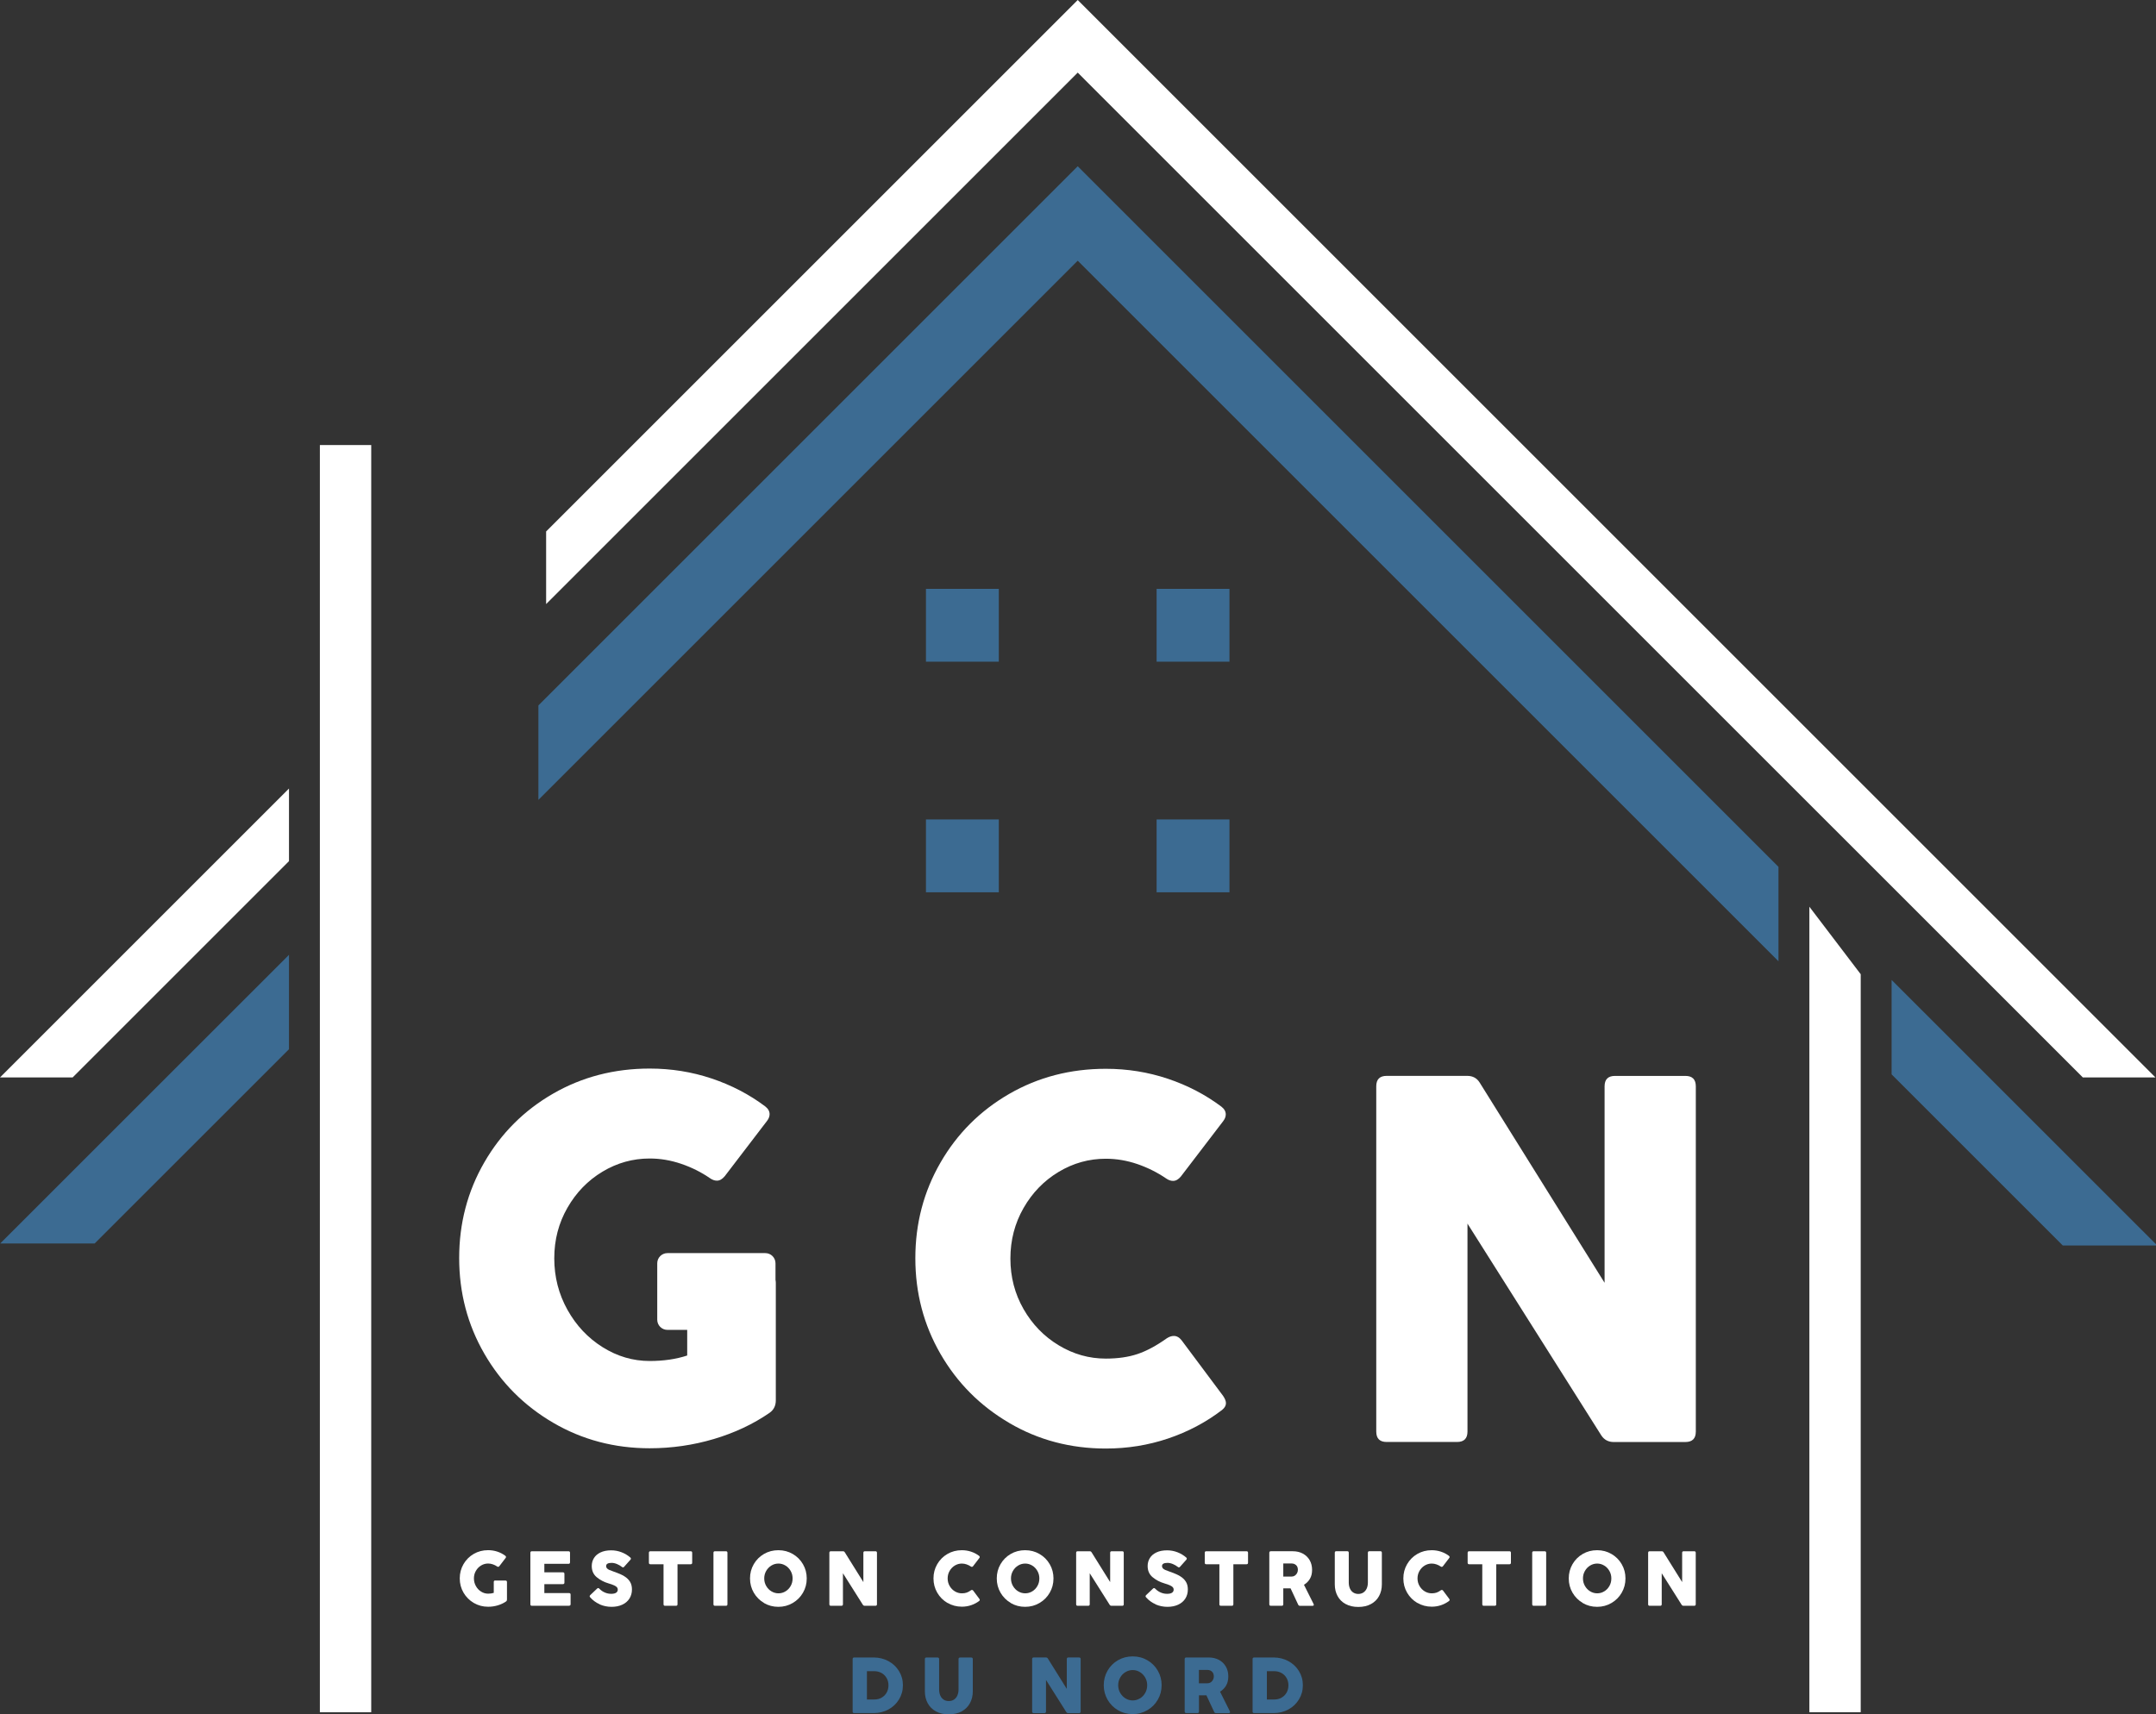 <svg xmlns="http://www.w3.org/2000/svg" id="Calque_2" data-name="Calque 2" viewBox="0 0 558.42 444.14"><rect x="0" y="0" width="558.42" height="444.14" fill="#333333" stroke="none"/><defs><style>      .cls-1 {        fill: #3c6b92;      }      .cls-2 {        fill: #fff;      }    </style></defs><g id="Calque_1-2" data-name="Calque 1"><g><path class="cls-2" d="M261.41,368.65c-7.54-4.41-13.48-10.37-17.82-17.89-4.34-7.52-6.51-15.77-6.51-24.78s2.17-17.26,6.51-24.78c4.34-7.52,10.27-13.44,17.79-17.79,7.52-4.34,15.86-6.51,25.05-6.51,5.58,0,10.92.86,16.03,2.57,5.11,1.71,9.73,4.12,13.87,7.22.77.59,1.15,1.26,1.15,2.03,0,.59-.23,1.17-.68,1.76l-10.94,14.31c-.63.77-1.31,1.15-2.03,1.15-.59,0-1.17-.2-1.76-.61-2.3-1.57-4.79-2.82-7.49-3.75-2.7-.92-5.42-1.38-8.17-1.38-4.37,0-8.44,1.14-12.22,3.41-3.78,2.27-6.81,5.39-9.08,9.35-2.27,3.96-3.41,8.33-3.41,13.1s1.14,9.14,3.41,13.1c2.27,3.96,5.31,7.09,9.11,9.38,3.8,2.3,7.87,3.44,12.19,3.44,3.1,0,5.84-.39,8.2-1.18,2.36-.79,4.89-2.15,7.6-4.08.63-.41,1.24-.61,1.82-.61.76,0,1.44.38,2.03,1.15l10.73,14.38c.49.72.74,1.35.74,1.89,0,.63-.34,1.21-1.01,1.76-4.19,3.2-8.84,5.66-13.97,7.39-5.13,1.73-10.51,2.6-16.13,2.6-9.14,0-17.47-2.2-25.01-6.62Z"></path><path class="cls-2" d="M377.39,373.58h-18.23c-1.8,0-2.7-.9-2.7-2.7v-89.45c0-1.8.9-2.7,2.7-2.7h20.86c1.44,0,2.52.59,3.24,1.76l32.34,51.85v-50.9c0-1.8.9-2.7,2.7-2.7h18.23c1.8,0,2.7.9,2.7,2.7v89.45c0,1.8-.9,2.7-2.7,2.7h-18.57c-1.4,0-2.48-.58-3.24-1.76l-34.63-54.82v53.87c0,1.8-.9,2.7-2.7,2.7Z"></path><path class="cls-2" d="M200.86,331.51v-4.22c0-1.46-1.18-2.64-2.64-2.64h-25.35c-1.46,0-2.64,1.18-2.64,2.64v14.61c0,1.46,1.18,2.64,2.64,2.64h5.12v6.64c-2.88.95-6.12,1.42-9.72,1.42-4.32,0-8.38-1.19-12.19-3.58-3.8-2.38-6.84-5.61-9.11-9.69-2.27-4.07-3.41-8.52-3.41-13.33s1.14-9.14,3.41-13.1c2.27-3.96,5.3-7.08,9.08-9.35,3.78-2.27,7.85-3.41,12.22-3.41,2.74,0,5.47.46,8.17,1.38,2.7.92,5.2,2.17,7.49,3.75.58.4,1.17.61,1.75.61.72,0,1.39-.38,2.03-1.15l10.94-14.31c.45-.58.68-1.17.68-1.76,0-.76-.38-1.44-1.15-2.03-4.14-3.11-8.77-5.51-13.87-7.22-5.11-1.71-10.45-2.57-16.03-2.57-9.18,0-17.53,2.17-25.05,6.51-7.52,4.34-13.45,10.27-17.79,17.79-4.34,7.52-6.51,15.78-6.51,24.78s2.17,17.26,6.51,24.78c4.34,7.52,10.28,13.48,17.82,17.89,7.54,4.41,15.88,6.62,25.01,6.62,5.71,0,11.26-.8,16.64-2.4,5.38-1.6,10.18-3.86,14.41-6.78,1.08-.76,1.62-1.84,1.62-3.24v-30.45c0-.3-.04-.57-.09-.82Z"></path><rect class="cls-2" x="82.85" y="115.3" width="13.3" height="328.3"></rect><polygon class="cls-2" points="468.64 443.6 481.94 443.6 481.94 252.4 468.64 234.91 468.64 443.6"></polygon><path class="cls-2" d="M128.29,409.48h2.62c.27,0,.4.13.4.4v4.54c0,.21-.08.37-.24.48-.63.44-1.35.77-2.15,1.01s-1.63.36-2.48.36c-1.36,0-2.6-.33-3.73-.99-1.12-.66-2.01-1.55-2.66-2.67-.65-1.12-.97-2.35-.97-3.69s.32-2.57.97-3.69c.65-1.12,1.53-2,2.65-2.65,1.12-.65,2.36-.97,3.73-.97.83,0,1.63.13,2.39.38.76.25,1.45.61,2.07,1.08.11.09.17.19.17.3,0,.09-.03.17-.1.26l-1.63,2.13c-.09.11-.19.17-.3.17-.09,0-.17-.03-.26-.09-.34-.23-.71-.42-1.12-.56-.4-.14-.81-.21-1.22-.21-.65,0-1.26.17-1.82.51-.56.34-1.01.8-1.35,1.39-.34.59-.51,1.24-.51,1.95s.17,1.38.51,1.99c.34.61.79,1.09,1.36,1.44.57.36,1.17.53,1.82.53.54,0,1.02-.07,1.45-.21v-2.81c0-.27.13-.4.4-.4Z"></path><path class="cls-2" d="M147.39,416.02h-9.62c-.27,0-.4-.13-.4-.4v-13.33c0-.27.13-.4.4-.4h9.47c.27,0,.4.13.4.4v2.46c0,.27-.13.4-.4.4h-6.25v2.2h4.8c.27,0,.4.13.4.4v2.26c0,.27-.13.4-.4.4h-4.8v2.32h6.4c.27,0,.4.13.4.4v2.47c0,.27-.13.4-.4.4Z"></path><path class="cls-2" d="M155.35,415.64c-.96-.42-1.79-1.02-2.5-1.82-.08-.09-.12-.18-.12-.27,0-.1.05-.2.15-.3l1.78-1.69c.09-.09.18-.13.27-.13.11,0,.2.05.29.15.43.44.91.78,1.44,1,.53.23,1.08.34,1.65.34s1-.1,1.28-.29c.28-.2.42-.46.42-.79,0-.23-.06-.43-.19-.59s-.36-.33-.71-.5-.87-.35-1.54-.55c-1.12-.33-2.12-.85-2.99-1.57-.88-.72-1.31-1.7-1.31-2.92,0-.73.18-1.41.55-2.02.37-.62.93-1.11,1.69-1.48.76-.37,1.69-.56,2.8-.56.93,0,1.82.17,2.68.5.85.33,1.61.79,2.27,1.36.1.09.15.18.15.29,0,.09-.04.19-.12.28l-1.63,1.83c-.09.11-.18.16-.29.16-.09,0-.18-.04-.27-.11-.38-.3-.8-.55-1.28-.75-.48-.2-.95-.31-1.41-.31-.95,0-1.42.28-1.42.84,0,.23.08.43.23.59.15.16.36.3.62.41s.66.27,1.19.45c.07.02.18.06.33.11.95.34,1.74.69,2.36,1.08.62.38,1.11.85,1.45,1.4.34.55.51,1.22.51,2,0,.9-.22,1.69-.65,2.37-.44.68-1.05,1.21-1.85,1.58-.8.37-1.72.56-2.78.56s-2.1-.21-3.05-.62Z"></path><path class="cls-2" d="M175.08,416.02h-2.82c-.27,0-.4-.13-.4-.4v-10.36h-3.39c-.27,0-.4-.13-.4-.4v-2.57c0-.27.13-.4.4-.4h10.41c.27,0,.4.13.4.4v2.57c0,.27-.13.4-.4.4h-3.4v10.36c0,.27-.13.4-.4.4Z"></path><path class="cls-2" d="M188.01,416.02h-2.82c-.27,0-.4-.13-.4-.4v-13.33c0-.27.13-.4.4-.4h2.82c.27,0,.4.13.4.4v13.33c0,.27-.13.4-.4.4Z"></path><path class="cls-2" d="M197.89,415.29c-1.12-.66-2.01-1.55-2.66-2.67-.65-1.12-.97-2.35-.97-3.69s.32-2.57.97-3.69c.65-1.12,1.53-2,2.65-2.65,1.12-.65,2.36-.97,3.73-.97s2.6.33,3.72.98,2,1.53,2.65,2.65c.65,1.12.97,2.34.97,3.69s-.32,2.56-.97,3.69-1.53,2.01-2.66,2.67c-1.12.66-2.36.99-3.72.99s-2.6-.33-3.73-.99ZM203.44,412.29c.56-.34,1.01-.8,1.35-1.4.34-.59.5-1.24.5-1.96s-.17-1.36-.51-1.95c-.34-.59-.79-1.06-1.35-1.39-.56-.34-1.17-.51-1.81-.51s-1.26.17-1.82.51c-.56.34-1.01.8-1.35,1.39-.34.59-.51,1.24-.51,1.95s.17,1.36.51,1.95c.34.59.79,1.06,1.36,1.4.57.34,1.17.51,1.82.51s1.26-.17,1.82-.51Z"></path><path class="cls-2" d="M217.93,416.02h-2.72c-.27,0-.4-.13-.4-.4v-13.33c0-.27.13-.4.4-.4h3.11c.21,0,.38.09.48.26l4.82,7.73v-7.59c0-.27.13-.4.4-.4h2.72c.27,0,.4.13.4.4v13.33c0,.27-.13.4-.4.4h-2.77c-.21,0-.37-.09-.48-.26l-5.16-8.17v8.03c0,.27-.13.4-.4.4Z"></path><path class="cls-2" d="M245.41,415.29c-1.12-.66-2.01-1.55-2.66-2.67-.65-1.12-.97-2.35-.97-3.69s.32-2.57.97-3.69c.65-1.12,1.53-2,2.65-2.65,1.12-.65,2.36-.97,3.73-.97.83,0,1.63.13,2.39.38.76.25,1.45.61,2.07,1.08.11.09.17.19.17.3,0,.09-.03.17-.1.26l-1.63,2.13c-.09.11-.19.17-.3.17-.09,0-.17-.03-.26-.09-.34-.23-.71-.42-1.12-.56-.4-.14-.81-.21-1.22-.21-.65,0-1.26.17-1.82.51-.56.34-1.01.8-1.35,1.39-.34.59-.51,1.24-.51,1.95s.17,1.36.51,1.95c.34.59.79,1.06,1.36,1.4.57.34,1.17.51,1.82.51.46,0,.87-.06,1.22-.18.35-.12.73-.32,1.13-.61.09-.06.18-.09.27-.09.11,0,.21.06.3.17l1.6,2.14c.07.11.11.2.11.28,0,.09-.05.18-.15.26-.62.48-1.32.84-2.08,1.1-.76.26-1.57.39-2.4.39-1.36,0-2.6-.33-3.73-.99Z"></path><path class="cls-2" d="M261.8,415.29c-1.12-.66-2.01-1.55-2.66-2.67s-.97-2.35-.97-3.69.32-2.57.97-3.69,1.53-2,2.65-2.65c1.12-.65,2.36-.97,3.73-.97s2.6.33,3.72.98c1.12.65,2,1.53,2.65,2.65.65,1.12.97,2.34.97,3.69s-.32,2.56-.97,3.69-1.53,2.01-2.66,2.67c-1.12.66-2.36.99-3.72.99s-2.6-.33-3.73-.99ZM267.35,412.29c.56-.34,1.01-.8,1.35-1.4.34-.59.5-1.24.5-1.96s-.17-1.36-.51-1.95c-.34-.59-.79-1.06-1.35-1.39-.56-.34-1.17-.51-1.81-.51s-1.26.17-1.82.51c-.56.34-1.01.8-1.35,1.39-.34.59-.51,1.24-.51,1.95s.17,1.36.51,1.95c.34.59.79,1.06,1.36,1.4.57.34,1.17.51,1.82.51s1.26-.17,1.82-.51Z"></path><path class="cls-2" d="M281.85,416.02h-2.72c-.27,0-.4-.13-.4-.4v-13.33c0-.27.13-.4.4-.4h3.11c.21,0,.38.09.48.26l4.82,7.73v-7.59c0-.27.13-.4.4-.4h2.72c.27,0,.4.13.4.4v13.33c0,.27-.13.4-.4.4h-2.77c-.21,0-.37-.09-.48-.26l-5.16-8.17v8.03c0,.27-.13.4-.4.4Z"></path><path class="cls-2" d="M299.33,415.64c-.96-.42-1.79-1.02-2.5-1.82-.08-.09-.12-.18-.12-.27,0-.1.05-.2.15-.3l1.78-1.69c.09-.09.18-.13.27-.13.11,0,.2.05.29.15.43.44.91.78,1.44,1,.53.23,1.08.34,1.65.34s1-.1,1.28-.29c.28-.2.42-.46.42-.79,0-.23-.06-.43-.19-.59s-.36-.33-.71-.5-.87-.35-1.54-.55c-1.12-.33-2.12-.85-2.99-1.57-.88-.72-1.31-1.7-1.31-2.92,0-.73.18-1.41.55-2.02.37-.62.93-1.11,1.69-1.48.76-.37,1.69-.56,2.8-.56.93,0,1.82.17,2.68.5.85.33,1.61.79,2.27,1.36.1.09.15.18.15.29,0,.09-.04.19-.12.28l-1.63,1.83c-.09.11-.18.16-.29.16-.09,0-.18-.04-.27-.11-.38-.3-.8-.55-1.28-.75-.48-.2-.95-.31-1.41-.31-.95,0-1.42.28-1.42.84,0,.23.08.43.23.59.15.16.36.3.62.41s.66.27,1.19.45c.07.02.18.06.33.11.95.34,1.74.69,2.36,1.08.62.38,1.11.85,1.45,1.4.34.55.51,1.22.51,2,0,.9-.22,1.69-.65,2.37-.44.68-1.05,1.21-1.85,1.58-.8.37-1.72.56-2.78.56s-2.1-.21-3.05-.62Z"></path><path class="cls-2" d="M319.05,416.02h-2.82c-.27,0-.4-.13-.4-.4v-10.36h-3.39c-.27,0-.4-.13-.4-.4v-2.57c0-.27.13-.4.4-.4h10.41c.27,0,.4.13.4.4v2.57c0,.27-.13.4-.4.4h-3.4v10.36c0,.27-.13.4-.4.4Z"></path><path class="cls-2" d="M328.76,415.62v-13.33c0-.27.13-.4.4-.4h5.7c.97,0,1.83.2,2.59.61.75.41,1.34.97,1.76,1.7.42.73.63,1.56.63,2.5s-.18,1.67-.55,2.31c-.37.64-.88,1.16-1.55,1.57l2.49,4.98c.04.08.06.15.06.21,0,.08-.03.14-.1.19-.06.05-.15.07-.26.07h-3.22c-.22,0-.38-.1-.47-.3l-1.97-4.22c-.1,0-.24,0-.43,0h-1.46v4.11c0,.27-.13.4-.4.4h-2.82c-.27,0-.4-.13-.4-.4ZM335.37,408.2c.25-.16.44-.38.58-.64.14-.27.21-.55.21-.85,0-.53-.15-.94-.46-1.22s-.69-.43-1.14-.43h-2.18v3.39h2.15c.31,0,.59-.08.84-.24Z"></path><path class="cls-2" d="M348.53,415.57c-.92-.5-1.61-1.19-2.09-2.08s-.72-1.89-.72-3.02v-8.19c0-.27.13-.4.4-.4h2.82c.27,0,.4.13.4.4v7.68c0,.6.1,1.13.3,1.58.2.45.48.8.86,1.04.37.24.81.37,1.3.37s.94-.12,1.32-.37c.38-.25.66-.59.87-1.04.2-.45.3-.98.3-1.58v-7.68c0-.27.13-.4.4-.4h2.82c.27,0,.4.13.4.4v8.19c0,1.13-.24,2.13-.72,3.02-.48.89-1.18,1.58-2.1,2.08-.92.5-2.01.75-3.28.75s-2.35-.25-3.26-.75Z"></path><path class="cls-2" d="M367.11,415.29c-1.12-.66-2.01-1.55-2.66-2.67s-.97-2.35-.97-3.69.32-2.57.97-3.69,1.53-2,2.65-2.65c1.12-.65,2.36-.97,3.73-.97.83,0,1.63.13,2.39.38.76.25,1.45.61,2.07,1.08.11.09.17.19.17.3,0,.09-.03.17-.1.26l-1.63,2.13c-.09.11-.19.17-.3.17-.09,0-.17-.03-.26-.09-.34-.23-.71-.42-1.12-.56-.4-.14-.81-.21-1.22-.21-.65,0-1.26.17-1.82.51-.56.34-1.01.8-1.35,1.39-.34.59-.51,1.24-.51,1.95s.17,1.36.51,1.95c.34.59.79,1.06,1.36,1.4.57.34,1.17.51,1.82.51.46,0,.87-.06,1.22-.18.35-.12.73-.32,1.13-.61.09-.06.18-.09.27-.09.11,0,.21.06.3.17l1.6,2.14c.07.11.11.2.11.28,0,.09-.05.18-.15.26-.62.48-1.32.84-2.08,1.1-.76.26-1.57.39-2.4.39-1.36,0-2.6-.33-3.73-.99Z"></path><path class="cls-2" d="M387.14,416.02h-2.82c-.27,0-.4-.13-.4-.4v-10.36h-3.39c-.27,0-.4-.13-.4-.4v-2.57c0-.27.13-.4.4-.4h10.41c.27,0,.4.13.4.4v2.57c0,.27-.13.4-.4.4h-3.4v10.36c0,.27-.13.4-.4.4Z"></path><path class="cls-2" d="M400.07,416.02h-2.82c-.27,0-.4-.13-.4-.4v-13.33c0-.27.13-.4.4-.4h2.82c.27,0,.4.13.4.4v13.33c0,.27-.13.4-.4.4Z"></path><path class="cls-2" d="M409.95,415.29c-1.12-.66-2.01-1.55-2.66-2.67s-.97-2.35-.97-3.69.32-2.57.97-3.69,1.53-2,2.65-2.65c1.12-.65,2.36-.97,3.73-.97s2.6.33,3.72.98c1.12.65,2,1.53,2.65,2.65.65,1.12.97,2.34.97,3.69s-.32,2.56-.97,3.69c-.65,1.12-1.53,2.01-2.66,2.67-1.12.66-2.36.99-3.72.99s-2.6-.33-3.73-.99ZM415.5,412.29c.56-.34,1.01-.8,1.35-1.4.34-.59.5-1.24.5-1.96s-.17-1.36-.51-1.95c-.34-.59-.79-1.06-1.35-1.39-.56-.34-1.17-.51-1.81-.51s-1.26.17-1.82.51c-.56.34-1.01.8-1.35,1.39-.34.59-.51,1.24-.51,1.95s.17,1.36.51,1.95c.34.59.79,1.06,1.36,1.4.57.34,1.17.51,1.82.51s1.26-.17,1.82-.51Z"></path><path class="cls-2" d="M430,416.02h-2.72c-.27,0-.4-.13-.4-.4v-13.33c0-.27.13-.4.4-.4h3.11c.21,0,.38.09.48.26l4.82,7.73v-7.59c0-.27.13-.4.4-.4h2.72c.27,0,.4.13.4.4v13.33c0,.27-.13.4-.4.4h-2.77c-.21,0-.37-.09-.48-.26l-5.16-8.17v8.03c0,.27-.13.4-.4.4Z"></path><rect class="cls-1" x="239.83" y="152.56" width="18.87" height="18.87"></rect><rect class="cls-1" x="299.57" y="152.56" width="18.87" height="18.87"></rect><rect class="cls-1" x="239.83" y="212.3" width="18.87" height="18.87"></rect><rect class="cls-1" x="299.57" y="212.3" width="18.87" height="18.87"></rect><polygon class="cls-1" points="460.64 224.58 295.61 59.55 279.14 43.07 262.66 59.55 139.45 182.76 139.45 207.23 274.9 71.78 279.14 67.54 283.38 71.78 460.64 249.04 460.64 224.58"></polygon><polygon class="cls-1" points="558.42 322.68 558.42 322.35 489.94 253.88 489.94 278.34 534.28 322.68 558.42 322.68"></polygon><polygon class="cls-2" points="558.28 279.14 294.2 15.06 279.14 0 264.08 15.06 141.45 137.69 141.45 156.5 273.48 24.47 279.14 18.81 284.79 24.47 539.47 279.14 558.28 279.14"></polygon><polygon class="cls-1" points=".06 322.15 24.52 322.15 74.85 271.83 74.85 247.37 .06 322.15"></polygon><polygon class="cls-2" points="0 279.14 18.81 279.14 74.85 223.1 74.85 204.29 0 279.14"></polygon><path class="cls-1" d="M220.84,443.42v-13.6c0-.27.14-.41.41-.41h5.02c1.4,0,2.67.32,3.83.94,1.16.63,2.08,1.49,2.75,2.59.67,1.1,1.01,2.32,1.01,3.67s-.34,2.57-1.01,3.67-1.58,1.97-2.74,2.6c-1.16.63-2.43.94-3.82.94h-5.05c-.27,0-.41-.14-.41-.41ZM228.32,439.83c.56-.31,1-.74,1.32-1.3s.48-1.2.48-1.91-.16-1.34-.48-1.89-.76-.99-1.32-1.3-1.2-.47-1.9-.47h-1.88v7.34h1.89c.71,0,1.34-.15,1.9-.46Z"></path><path class="cls-1" d="M242.41,443.38c-.93-.51-1.64-1.22-2.13-2.12-.49-.9-.73-1.93-.73-3.08v-8.35c0-.27.14-.41.41-.41h2.87c.27,0,.41.14.41.41v7.83c0,.62.1,1.15.3,1.61s.49.81.87,1.06c.38.25.82.37,1.33.37s.96-.12,1.34-.37c.38-.25.68-.6.88-1.06s.31-1,.31-1.61v-7.83c0-.27.14-.41.41-.41h2.87c.27,0,.41.14.41.41v8.35c0,1.15-.25,2.18-.74,3.08-.49.9-1.21,1.61-2.14,2.12-.94.51-2.05.76-3.35.76s-2.4-.25-3.33-.76Z"></path><path class="cls-1" d="M270.51,443.83h-2.77c-.27,0-.41-.14-.41-.41v-13.6c0-.27.14-.41.41-.41h3.17c.22,0,.38.09.49.27l4.91,7.88v-7.74c0-.27.14-.41.41-.41h2.77c.27,0,.41.14.41.41v13.6c0,.27-.14.41-.41.41h-2.82c-.21,0-.38-.09-.49-.27l-5.26-8.33v8.19c0,.27-.14.41-.41.41Z"></path><path class="cls-1" d="M289.58,443.08c-1.15-.67-2.05-1.58-2.71-2.72-.66-1.14-.99-2.4-.99-3.77s.33-2.62.99-3.77,1.56-2.04,2.7-2.7,2.41-.99,3.81-.99,2.65.33,3.8,1c1.14.66,2.04,1.56,2.7,2.7.66,1.14.99,2.39.99,3.76s-.33,2.62-.99,3.76c-.66,1.15-1.56,2.05-2.71,2.72s-2.41,1.01-3.79,1.01-2.66-.33-3.8-1.01ZM295.24,440.03c.57-.35,1.03-.82,1.38-1.43.34-.61.51-1.27.51-2s-.17-1.39-.52-1.99-.8-1.08-1.38-1.42c-.57-.35-1.19-.52-1.85-.52s-1.28.17-1.86.52c-.58.34-1.04.82-1.38,1.42s-.52,1.27-.52,1.99.17,1.39.52,1.99.81,1.08,1.38,1.43c.58.35,1.2.52,1.85.52s1.28-.17,1.86-.52Z"></path><path class="cls-1" d="M306.84,443.42v-13.6c0-.27.14-.41.41-.41h5.82c.99,0,1.87.21,2.64.62s1.36.99,1.79,1.73.64,1.59.64,2.55-.19,1.7-.56,2.36c-.38.65-.9,1.18-1.58,1.6l2.54,5.08c.04.08.06.15.06.22,0,.08-.03.15-.1.19-.06.05-.15.07-.26.07h-3.28c-.23,0-.39-.1-.48-.31l-2.01-4.3c-.1,0-.25,0-.44,0h-1.49v4.19c0,.27-.14.41-.41.41h-2.87c-.27,0-.41-.14-.41-.41ZM313.58,435.86c.25-.16.45-.38.59-.66.14-.27.22-.56.22-.87,0-.54-.16-.96-.47-1.25s-.7-.44-1.16-.44h-2.23v3.46h2.2c.31,0,.6-.08.85-.25Z"></path><path class="cls-1" d="M324.43,443.42v-13.6c0-.27.14-.41.41-.41h5.02c1.39,0,2.67.32,3.83.94,1.16.63,2.08,1.49,2.75,2.59.67,1.1,1.01,2.32,1.01,3.67s-.34,2.57-1.01,3.67c-.67,1.1-1.58,1.97-2.74,2.6-1.16.63-2.43.94-3.82.94h-5.05c-.27,0-.41-.14-.41-.41ZM331.91,439.83c.56-.31,1-.74,1.32-1.3.32-.56.48-1.2.48-1.91s-.16-1.34-.48-1.89c-.32-.56-.76-.99-1.32-1.3s-1.2-.47-1.9-.47h-1.88v7.34h1.89c.71,0,1.34-.15,1.9-.46Z"></path></g></g></svg>
